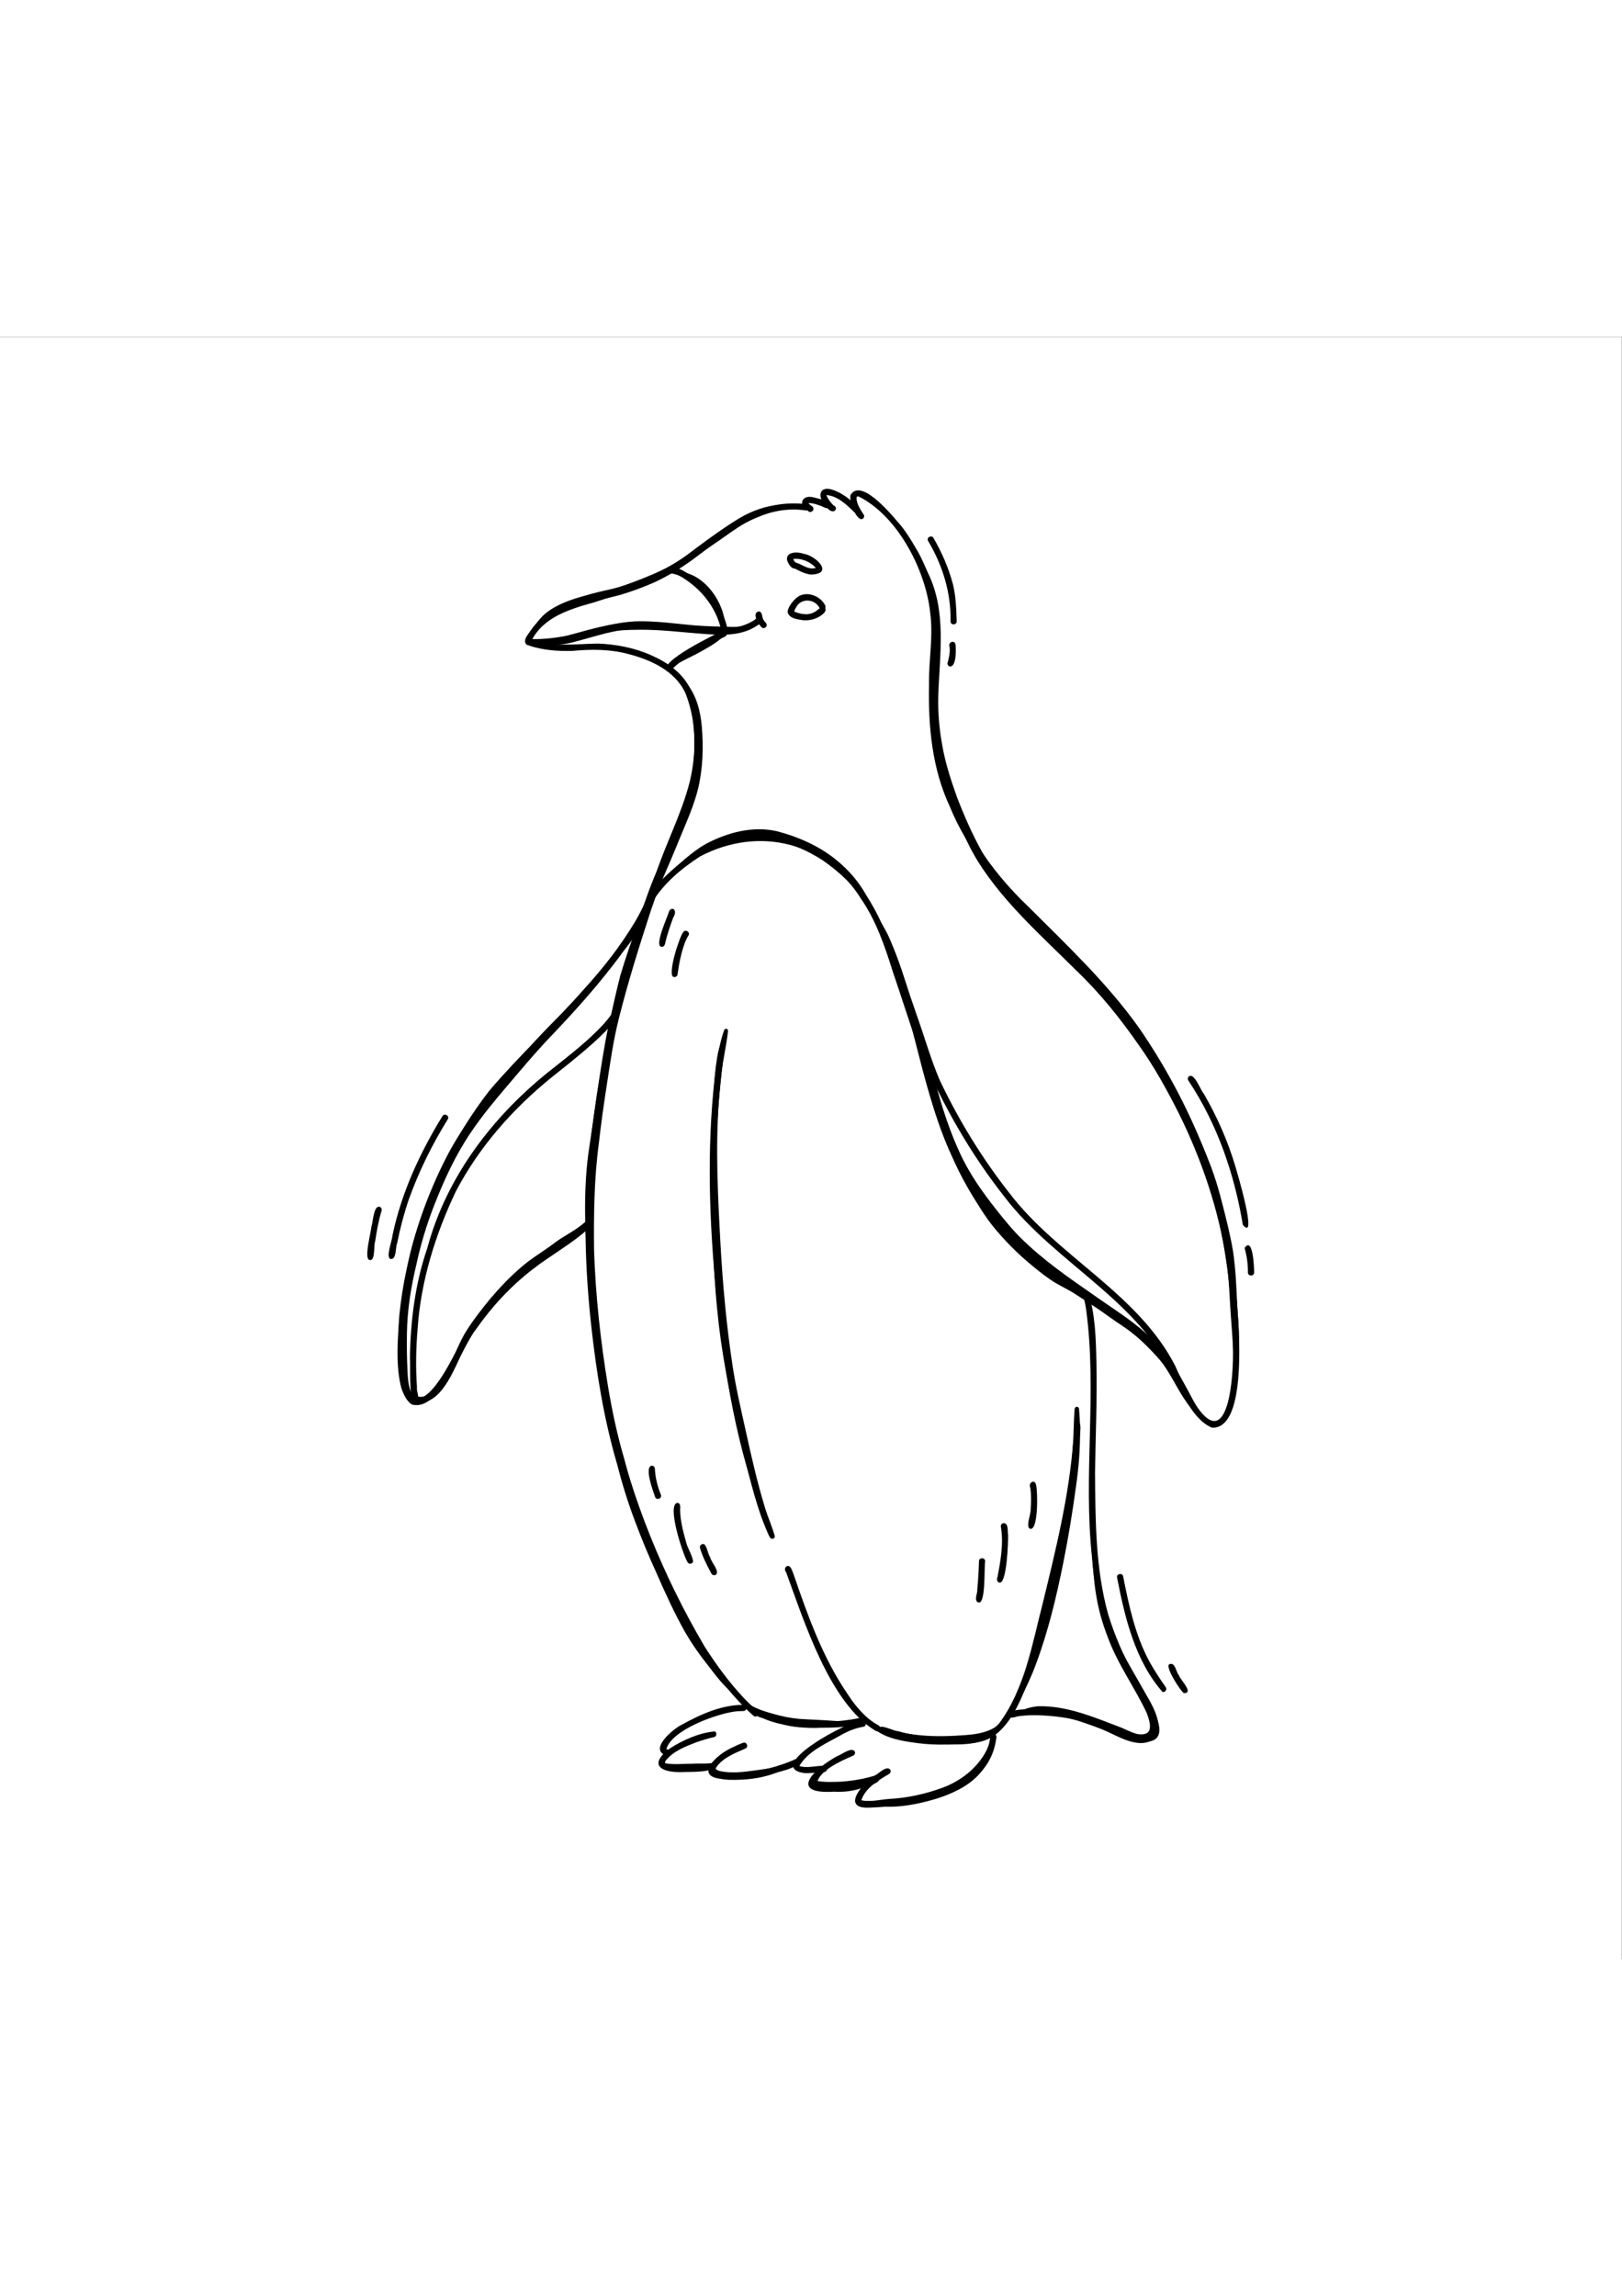 <?xml version="1.0" encoding="utf-8"?>
<!-- Generator: Adobe Illustrator 27.5.0, SVG Export Plug-In . SVG Version: 6.00 Build 0)  -->
<svg xmlns="http://www.w3.org/2000/svg" xmlns:xlink="http://www.w3.org/1999/xlink" viewBox="0 0 500 500" width="595" height="842" preserveAspectRatio="xMidYMid meet" data-scaled="true">
<rect x="0" y="0" width="500" height="500" fill="#808080" stroke="none"/>
<g id="BACKGROUND">
	<rect x="-0.092" y="0.092" style="fill-rule:evenodd;clip-rule:evenodd;fill:#FFFFFF;" width="500" height="500"/>
</g>
<g id="OBJECTS">
	<g>
		<path style="fill-rule:evenodd;clip-rule:evenodd;" d="M163.089,95.059c-1.324,0.222-1.632-1.886-0.226-1.912
			c3.895,0.176,7.821-0.225,11.645-0.97c5.69-1.387,11.26-3.445,17.18-3.613c5.831-0.385,11.669-0.084,17.48,0.453
			c7.774,0.308,16.6,2.83,23.539-1.822c0.931-1.19,2.93-0.153,1.706,1.13c-0.99,0.704-2.016,1.358-3.12,1.868
			c-4.717,2.137-10.036,1.709-15.064,1.333c-6.234-0.471-12.472-1.256-18.727-1.229c-4.142,0.018-8.305,0.183-12.371,1.031
			C177.911,93.256,170.664,95.532,163.089,95.059z"/>
		<path style="fill-rule:evenodd;clip-rule:evenodd;" d="M162.528,94.87c-1.769-1.121,0.432-3.267,1.137-4.45
			c5.004-7.325,14.258-8.759,22.066-11.402c8.081-2.885,16.447-5.595,23.793-10.014c10.333-7.457,20.728-17.271,34.206-17.622
			c1.605-0.047,3.214,0.002,4.801,0.258c1.195,0.168,0.988,2.058-0.252,1.888c-0.586-0.094-1.174-0.162-1.767-0.206
			c-10.211-0.779-19.485,4.919-27.377,10.77c-4.505,3.573-8.939,7.335-14.292,9.596c-7.106,3.094-14.359,5.871-21.759,8.185
			c-7.363,2.054-15.595,4.472-19.272,11.857C164.06,94.467,163.226,95.194,162.528,94.87z"/>
		<path style="fill-rule:evenodd;clip-rule:evenodd;" d="M249.06,53.663c-3.193-1.841-1.873-5.068,1.688-4.175
			c1.219,0.389,5.641,1.04,4.97,2.842c-0.57,1.072-1.681,0.194-2.457-0.113c-1.29-0.458-2.659-1.019-4.047-0.928
			c0.362,0.573,1.117,0.751,1.437,1.346C251.155,53.617,249.746,54.525,249.06,53.663z"/>
		<path style="fill-rule:evenodd;clip-rule:evenodd;" d="M263.294,54.031c-2.338-2.293-5.121-4.979-8.535-5.241
			c0.389,1.205,1.286,2.227,2.133,3.145c2.022,0.773-0.173,4.009-2.802-0.406c-2.08-2.349-1.443-5.466,2.152-4.49
			c3.34,0.966,6.097,3.261,8.472,5.722C265.542,53.667,264.118,54.955,263.294,54.031z"/>
		<path style="fill-rule:evenodd;clip-rule:evenodd;" d="M373.627,336.22c-8.29-3.318-11.93-19.351-19.771-25.956
			c-9.382-8.487-20.635-14.586-30.488-22.493c-16.684-12.623-29.145-30.487-35.461-50.416c-2.196-6.95-3.55-14.142-5.772-21.083
			c-0.157-0.495,0.101-1.038,0.599-1.206c1.779-0.785,2.704,6.655,3.28,7.984c4.022,17.983,11.17,35.445,23.649,49.222
			c12.396,15.049,30.348,23.556,44.927,36.06c5.508,5.061,8.891,11.825,12.444,18.287c10.815,19.134,13.062-3.033,13.055-13.094
			c0.004-15.398-1.799-30.878-5.457-45.829c-3.909-15.458-10.835-29.894-18.612-43.743c-8.757-14.986-20.787-27.578-33.055-39.7
			c-11.981-11.456-23.726-23.687-30.093-39.274c-5.569-11.826-6.767-24.921-6.494-37.834c-0.12-7.442,1.378-14.882,0.346-22.265
			c-1.426-13.111-10.097-29.77-22.097-35.675c-0.238-0.015-0.36,0.041-0.547,0.13c-0.254,1.972,1.197,3.932,2.202,5.559
			c0.259,0.45,0.013,1.057-0.43,1.277c-1.966,0.749-4.576-6.552-3.486-7.682c3.575-4.912,13.342,7.39,15.718,10.16
			c3.026,4.015,5.475,8.487,7.353,13.148c3.417,8.734,4.164,18.256,3.118,27.522c-0.483,11.314-0.732,22.947,2.161,33.977
			c4.534,16.351,14.164,30.876,26.419,42.478c11.934,11.945,24.348,23.588,34.13,37.437c15.013,21.881,25.797,47.157,28.887,73.634
			C381.269,295.761,386.137,336.719,373.627,336.22z"/>
		<path style="fill-rule:evenodd;clip-rule:evenodd;" d="M232.285,425.011c-22.965-20.296-40.934-68.103-46.413-98.142
			c-2.575-12.339-3.563-24.914-4.569-37.456c-0.929-12.375-1.556-24.869-0.001-37.219c2.73-18.522,5.237-37.196,9.922-55.343
			c3.115-10.551,7.28-20.738,10.881-31.124c3.16-9.602,7.985-18.678,10.487-28.459c2.161-8.96,2.135-18.722-1.261-27.339
			c-3.108-6.911-10.716-10.381-17.687-12.158c-5.573-1.508-11.368-1.489-17.076-0.959c-4.49,0.157-9.241-0.205-13.48-1.632
			c-0.669-0.604-0.02-1.867,0.871-1.678c6.596,2.145,13.552,1.175,20.353,1.059c5.605,0.209,11.249,1.294,16.387,3.583
			c5.043,2.215,9.938,5.559,12.245,10.741c3.317,7.938,3.672,17.04,2.215,25.449c-2.054,11.239-7.809,21.445-11.335,32.225
			c-4.079,11.914-9.116,23.642-12.109,35.888c-3.683,17.384-6.562,34.975-8.82,52.597c-1.342,13.307-0.307,26.711,0.783,39.999
			c0.947,12.938,2.643,25.8,5.47,38.468c5.576,24.639,15.274,48.421,28.07,70.184c3.591,5.597,7.532,11.004,12.093,15.854
			c1.331,1.39,2.717,2.724,4.174,3.979C234.437,424.208,233.229,425.857,232.285,425.011z"/>
		<path style="fill-rule:evenodd;clip-rule:evenodd;" d="M222.394,90.743c-1.612-7.993-7.391-14.453-14.603-17.962
			c-1.02-0.249-1.472-1.744-0.253-2.066c5.53,2.078,10.371,6.329,13.429,11.437c0.887,1.278,4.76,8.74,2.557,9.323
			C223.028,91.584,222.496,91.254,222.394,90.743z"/>
		<path style="fill-rule:evenodd;clip-rule:evenodd;" d="M205.704,102.866c-2.823-2.641,14.679-11.171,16.967-12.172
			c1.09-0.561,1.972,1.15,0.862,1.698c-2.219,1.046-4.407,2.153-6.598,3.255c-3.424,1.804-6.763,3.928-9.576,6.602
			C206.955,102.75,206.366,103.319,205.704,102.866z"/>
		<path style="fill-rule:evenodd;clip-rule:evenodd;" d="M234.774,89.557c-0.975-0.931-3.183-4.528-0.832-4.91
			c1.296,0.199,0.782,1.971,1.544,2.794c0.235,0.482,0.818,0.758,0.864,1.325C236.446,89.576,235.367,90.133,234.774,89.557z"/>
		<path style="fill-rule:evenodd;clip-rule:evenodd;" d="M243.58,85.926c-2.276-1.006,1.126-5.029,2.413-5.82
			c2.854-1.834,6.921-0.211,8.382,2.686c0.59,1.182-1.286,1.97-1.765,0.747c-1.571-2.93-5.907-3.061-7.323,0.08
			C244.654,84.373,244.929,86.106,243.58,85.926z"/>
		<path style="fill-rule:evenodd;clip-rule:evenodd;" d="M246.56,87.199c-5.665-0.75-3.113-4.334-1.672-2.465
			c6.672,2.651,7.449-2.286,9.209-1.416c1.306,1.16-0.866,2.583-1.838,3.108C250.512,87.339,248.488,87.628,246.56,87.199z"/>
		<path style="fill-rule:evenodd;clip-rule:evenodd;" d="M249.947,73.293c-1.756-0.204-3.363-1.023-4.907-1.836
			c-1.168,0-1.942-1.404-2.345-2.365c-0.79-2.839,3.097-2.933,4.91-2.236C251.52,67.408,257.299,73.145,249.947,73.293
			L249.947,73.293z M250.443,71.405c0.354-0.015,0.713-0.044,1.047-0.168c-1.629-1.856-4.518-3.117-6.976-2.718
			c0.144,0.409,0.422,0.768,0.734,1.064C246.998,70.029,248.537,71.426,250.443,71.405z"/>
		<path style="fill-rule:evenodd;clip-rule:evenodd;" d="M126.945,329.062c-8.712-5.841-2.275-40.577,0.418-49.968
			c4.777-16.785,12.736-32.812,23.394-46.639c9.303-10.973,19.945-20.693,29.401-31.533c5.887-6.364,11.17-13.294,15.651-20.709
			c1.445-2.51,2.758-5.095,3.823-7.655c0.953-1.452,1.458-6.332,3.381-5.661c0.524,0.257,0.699,0.967,0.34,1.436
			c-1.161,2.695-2.048,5.51-3.391,8.13c-5.727,11.61-14.325,21.459-23.074,30.878c-8.465,9.5-18.019,17.956-25.935,27.928
			c-10.029,13.73-17.723,29.312-22.139,45.731c-2.479,9.545-7.811,39.19-1.139,46.308c5.104,1.012,10.81-10.702,12.904-14.607
			c2.025-4.349,4.73-8.329,7.683-12.097c5.103-6.417,11.008-12.191,17.728-16.905c4.788-3.462,10.037-6.394,14.328-10.457
			c0.893-0.808,2.208,0.596,1.266,1.424c-5.263,4.927-11.822,8.323-17.434,12.777c-6.748,5.199-12.603,11.54-17.468,18.522
			C142.267,311.448,135.644,331.493,126.945,329.062z"/>
		<path style="fill-rule:evenodd;clip-rule:evenodd;" d="M352.665,433.043c-3.142-0.367-5.938-1.988-8.86-3.086
			c-6.042-2.264-12.301-4.11-18.737-4.785c-3.571-0.338-7.196-0.536-10.763-0.072c-1.106,0.024-2.921,1.195-3.458-0.252
			c-0.26-2.251,7.476-1.816,9.134-1.905c8.915,0.143,17.663,2.488,25.897,5.799c12.125,5.803,10.948,0.485,5.94-8.617
			c-2.871-4.723-5.613-9.523-7.786-14.614c-4.316-9.111-6.603-19.018-7.381-29.044c-2.812-25.463,1.601-51.214-1.83-76.6
			c-0.24-1.582-0.534-3.172-1.051-4.656c-0.113-0.876,1.047-1.525,1.678-0.796c2.21,6.892,2.379,14.472,2.538,21.693
			c0.242,11.333-0.264,22.655-0.433,33.983c0.131,14.588,0.113,29.456,4.038,43.603c2.007,6.57,4.792,12.892,8.041,18.94
			C351.822,417.178,363.926,433.175,352.665,433.043z"/>
		<path style="fill-rule:evenodd;clip-rule:evenodd;" d="M303.247,431.442c-0.386-1.1,0.841-1.322,1.579-1.666
			c1.166-0.549,2.188-1.355,3.068-2.292c8.023-10.696,10.256-24.492,13.547-37.163c4.007-16.469,8.152-33.137,9.399-50.074
			c0.461-1.409-0.508-5.886,1.24-5.935c1.883,0.019,0.452,5.354,0.604,6.687c-1.354,17.65-5.781,34.904-9.961,52.057
			c-2.83,10.967-6.627,30.793-15.855,37.763C305.852,431.321,304.067,432.827,303.247,431.442z"/>
		<path style="fill-rule:evenodd;clip-rule:evenodd;" d="M269.822,429.585c-14.151-8.598-21.977-33.865-27.508-48.865
			c-0.959-1.033,0.284-2.658,1.359-1.474c0.468,0.705,0.702,1.54,1.014,2.321c4.37,12.72,8.937,25.55,16.584,36.73
			c1.553,2.435,3.363,4.706,5.454,6.701c1.239,1.157,2.606,2.171,4.103,2.969C271.877,428.583,270.87,430.262,269.822,429.585z"/>
		<path style="fill-rule:evenodd;clip-rule:evenodd;" d="M292.156,433.848c-5.596-0.228-11.196-0.894-16.587-2.456
			c-1.247-0.632-5.074-0.619-4.858-2.398c0.356-1.731,4.66,0.698,5.988,0.731c4.701,1.332,9.692,1.92,14.507,2.175
			c4.016,0.197,8.14,0.064,11.948-1.348c0.779-0.27,1.523,0.704,1.083,1.394C300.743,434.003,296.143,433.83,292.156,433.848z"/>
		<path style="fill-rule:evenodd;clip-rule:evenodd;" d="M267.843,453.32c-8.716,0.317-1.885-7.538,1.683-9.799
			c1.229-0.567,3.741-3.336,4.901-1.909c0.255,0.433,0.119,1.059-0.34,1.303c-3.308,1.982-7.442,4.369-8.604,8.249
			c13.035,0.948,38.384-3.189,39.728-19.459c-0.183-2.105,2.434-1.507,1.875,0.425C304.617,449.767,282.392,452.758,267.843,453.32z
			"/>
		<path style="fill-rule:evenodd;clip-rule:evenodd;" d="M257.119,448.393c-14.441,0.874-6.111-7.146,0.979-10.959
			c1.299-0.429,4.463-2.988,5.403-1.405c0.197,0.462-0.018,1.067-0.503,1.25c-4.417,1.945-9.719,4.283-11.923,8.817
			c3.745,0.45,7.675,0.677,11.423,0.085c2.326-0.564,4.631-1.303,6.803-2.314c0.525-0.365,1.301-0.504,1.674,0.144
			c0.804,1.897-3.812,2.527-5.033,3.178C263.112,448.215,260.117,448.566,257.119,448.393z"/>
		<path style="fill-rule:evenodd;clip-rule:evenodd;" d="M247.874,442.66c-12.687-1.923,14.047-16.449,17.983-16.156
			c1.21-0.189,1.502,1.709,0.275,1.885c-2.132,0.352-4.165,1.12-6.083,2.101c-4.723,2.799-10.794,5.094-13.643,9.984
			c0,0,0,0,0,0.001c2.481,0.815,5.173-0.147,7.714-0.049c1.223,0.133,0.999,2.045-0.226,1.892
			C251.887,442.363,249.892,442.822,247.874,442.66z"/>
		<path style="fill-rule:evenodd;clip-rule:evenodd;" d="M251.199,428.681c-4.647-0.033-9.219-1.025-13.667-2.306
			c-1.2-0.625-4.887-0.653-4.656-2.373c0.581-1.505,2.363-0.105,3.428,0.031c2.596,0.781,5.217,1.483,7.877,2.01
			c6.685,1.151,13.837,1.039,20.461-0.277c1.333-0.72,2.662,1.024,1.099,1.707C260.981,428.642,256.074,428.733,251.199,428.681z"/>
		<path style="fill-rule:evenodd;clip-rule:evenodd;" d="M224.254,444.528c-11.254,0.03-3.884-7.474,1.78-9.886
			c1.005-0.512,2.033-0.96,3.099-1.331c1.177-0.357,1.711,1.512,0.516,1.834c-3.409,1.5-7.766,3.185-9.405,6.736
			c2.631,1.252,6.215,0.68,9.161,0.695c5.23-0.551,10.424-1.887,15.263-3.947c0.378-0.374,1.109-0.343,1.427,0.114
			c1.598,2.231-8.205,4.003-9.723,4.563C232.41,444.288,228.336,444.785,224.254,444.528z"/>
		<path style="fill-rule:evenodd;clip-rule:evenodd;" d="M210.642,442.343c-6.407,0.292-11.177-1.935-4.26-7.211
			c4.076-2.623,9.184-4.926,13.976-5.308c0.712,0.377,0.58,1.561-0.218,1.742c-1.915,0.426-3.786,1.006-5.522,1.614
			c-3.375,1.294-7.042,2.698-9.36,5.603c-1.948,2.373,8.056,1.501,9.283,1.56c1.658,0.087,3.451-0.877,5.009-0.414
			C221.934,442.671,212.001,442.232,210.642,442.343z"/>
		<path style="fill-rule:evenodd;clip-rule:evenodd;" d="M205.709,437.342c-6.121-1.668,1.674-8.229,4.442-9.587
			c5.825-3.211,12.226-6.117,18.995-6.124c1.222-0.022,1.267,1.895,0.026,1.906c-0.737,0.009-1.473,0.037-2.208,0.091
			c-5.757,0.629-20.021,5.69-21.554,11.709C207.088,435.248,207.546,437.443,205.709,437.342z"/>
		<path style="fill-rule:evenodd;clip-rule:evenodd;" d="M282.962,218.801c-2.66-7.599-5.137-15.512-7.772-23.209
			c-2.435-7.741-5.09-15.58-9.732-22.314c-10.865-17.565-31.484-22.628-49.609-13.143c-5.785,3.738-11.307,8.348-14.87,14.276
			c0.032,0.518-0.378,0.976-0.895,1.007c-4.977-1.386,11.443-15.184,13.599-16.188c12.192-7.185,28.71-8.036,40.681,0.045
			c12.087,7.738,18.346,21.563,22.357,34.854c1.212,3.731,2.451,7.455,3.72,11.168C280.681,207.05,286.934,220.713,282.962,218.801z
			"/>
		<path style="fill-rule:evenodd;clip-rule:evenodd;" d="M234.199,360.769c-8.068-22.284-11.595-46.111-13.768-69.636
			c-1.997-22.37-2.54-44.996,0.447-67.302c0.126-0.362,0.169-0.896,0.2-1.482c0.072-0.462,0.143-0.924,0.213-1.386
			c0.134-0.571,0.275-1.14,0.423-1.709c0.014-0.054,0.028-0.108,0.042-0.162c0.161-0.149,0.365-0.234,0.623-0.233
			c1.818,0.375,0.284,3.755,0.406,5.068c-4.128,32.656-1.793,65.918,3.597,98.292c1.516,9.224,3.645,18.374,6.087,27.397
			c-0.017,0.218,0.002,0.442,0.061,0.663c0.082,0.302,0.175,0.602,0.272,0.901c0.05,0.189,0.1,0.377,0.152,0.564
			c0.048,0.172,0.097,0.345,0.144,0.517c0.187,0.875,0.444,1.739,0.702,2.594c0.031,0.102,0.062,0.205,0.093,0.307
			c0.133,0.486,0.265,0.973,0.399,1.46c0.3,1.094,0.606,2.187,0.959,3.264c0.141,0.432,0.29,0.861,0.446,1.287
			c-0.187,0.142-0.424,0.225-0.657,0.225C234.692,361.398,234.351,361.213,234.199,360.769z"/>
		<path style="fill-rule:evenodd;clip-rule:evenodd;" d="M383.116,273.709c-2.586-15.659-7.849-31.002-16.654-44.271
			c-0.388-0.427-0.446-1.138,0.056-1.506c1.66-1.154,3.54,4.217,4.509,5.282c4.141,7.078,7.447,14.64,9.8,22.496
			C381.162,256.865,387.892,279.3,383.116,273.709z"/>
		<path style="fill-rule:evenodd;clip-rule:evenodd;" d="M384.689,288.399c0.023-2.563-0.343-5.151-1.03-7.581
			c2.594-3.736,2.968,6.203,2.934,7.581C386.602,289.629,384.677,289.634,384.689,288.399z"/>
		<path style="fill-rule:evenodd;clip-rule:evenodd;" d="M120.552,284.221c-1.893-0.102,0.417-5.836,0.418-7.194
			c2.739-13.116,8.424-25.474,15.425-36.837c0.614-1.053,2.285-0.104,1.645,0.962c-4.833,7.788-8.928,16.083-12.018,24.711
			c-1.503,4.415-2.689,8.934-3.6,13.507C121.858,280.631,122.281,284.25,120.552,284.221z"/>
		<path style="fill-rule:evenodd;clip-rule:evenodd;" d="M114.003,284.553c-1.981-0.154,0.411-8.56,0.461-10.222
			c0.534-1.344,0.651-6.565,2.511-6.201c0.495,0.136,0.811,0.673,0.665,1.172c-0.933,3.087-1.513,6.263-1.985,9.449
			C115.132,280.04,115.753,284.85,114.003,284.553z"/>
		<path style="fill-rule:evenodd;clip-rule:evenodd;" d="M358.358,417.658c-8.479-9.675-11.607-22.88-14.009-35.274
			c-0.221-1.2,1.694-1.539,1.881-0.31c1.764,8.965,3.694,18.024,8.038,26.131c1.54,2.769,3.278,5.425,5.107,8.012
			C359.85,416.886,359.146,417.876,358.358,417.658z"/>
		<path style="fill-rule:evenodd;clip-rule:evenodd;" d="M365.009,418.037c-0.903-0.275-6.395-8.759-4.363-8.981
			c1.682-0.471,1.86,2.444,2.74,3.411C363.705,413.804,368.148,417.965,365.009,418.037z"/>
		<path style="fill-rule:evenodd;clip-rule:evenodd;" d="M293.015,87.746c0.196-8.794-2.466-17.385-6.947-24.862
			c-0.534-1.103,1.207-1.928,1.727-0.804c2.542,4.41,4.584,9.091,5.912,14.011c0.968,3.775,1.065,7.71,1.212,11.586
			C294.971,88.899,293.049,88.984,293.015,87.746z"/>
		<path style="fill-rule:evenodd;clip-rule:evenodd;" d="M292.807,101.617c-0.486-0.115-0.852-0.648-0.707-1.147
			c0.476-1.602,0.815-3.272,0.616-4.948c-0.552-1.342,1.453-2.231,1.825-0.742C294.754,96.179,294.846,101.834,292.807,101.617z"/>
		<path style="fill-rule:evenodd;clip-rule:evenodd;" d="M203.88,187.995c-2.278-0.247,1.937-9.31,2.37-10.888
			c0.653-1.601,2.869-0.704,1.256,1.961c-0.877,2.362-1.694,4.749-2.306,7.194C205.045,187.003,204.902,188.166,203.88,187.995z"/>
		<path style="fill-rule:evenodd;clip-rule:evenodd;" d="M207.76,197.326c-2.299-0.161,1.718-12.567,2.855-13.82
			c0.65-1.043,2.278-0.019,1.609,1.021c-0.454,0.696-0.789,1.455-1.102,2.223c-1.164,3.153-1.816,6.478-2.259,9.801
			C208.802,197.067,208.252,197.411,207.76,197.326z"/>
		<path style="fill-rule:evenodd;clip-rule:evenodd;" d="M211.928,377.641c-1.352-2.181-6.473-17.6-3.152-18.259
			c1.19,0.047,0.879,1.551,0.88,2.278c0.064,3.256,0.895,6.43,1.769,9.549c0.479,2.164,1.934,4.143,2.251,6.269
			C213.463,378.254,212.277,378.381,211.928,377.641z"/>
		<path style="fill-rule:evenodd;clip-rule:evenodd;" d="M219.299,381.184c-1.362-2.555-2.735-5.147-3.525-7.944
			c-0.231-0.794,0.765-1.491,1.438-1.024c0.871,1.108,0.959,2.759,1.713,3.998c0.276,1.376,3.153,4.429,1.664,5.359
			C220.136,381.819,219.551,381.641,219.299,381.184z"/>
		<path style="fill-rule:evenodd;clip-rule:evenodd;" d="M201.945,357.572c-0.556-1.648-3.379-9.031-1.121-9.636
			c0.492-0.048,1.024,0.334,1.043,0.854c0.122,2.793,0.82,5.529,1.86,8.106C204.173,358.038,202.384,358.734,201.945,357.572z"/>
		<path style="fill-rule:evenodd;clip-rule:evenodd;" d="M307.976,383.924c-0.819-0.26-0.696-1.144-0.47-1.791
			c0.97-5.066,1.886-10.228,1.036-15.338c-0.12-0.505,0.204-1.027,0.708-1.147c1.763-0.125,1.275,2.505,1.504,3.657
			C310.824,371.071,310.378,384.911,307.976,383.924z"/>
		<path style="fill-rule:evenodd;clip-rule:evenodd;" d="M301.652,390.113c-1.597-0.571-0.254-2.816-0.397-4.065
			c0.283-2.893,0.446-5.794,0.527-8.699c0.035-1.228,1.96-1.165,1.904,0.07C303.318,379.365,303.934,390.472,301.652,390.113z"/>
		<path style="fill-rule:evenodd;clip-rule:evenodd;" d="M317.676,367.393c-1.74-0.307,0.212-4.633,0.03-6.04
			c0.188-2.184,0.212-4.405-0.088-6.579c-0.785-1.623,1.389-2.856,1.763-0.92C319.901,355.664,320.101,367.64,317.676,367.393z"/>
		<path style="fill-rule:evenodd;clip-rule:evenodd;" d="M363.079,323.654c-9.771-25.84-37.526-37.539-53.556-58.746
			c-8.35-10.614-15.468-22.288-21.325-34.451c-3.283-7.479-5.376-15.407-8.217-23.055c-1.621-5.065-4.326-9.782-5.564-14.957
			c-0.362-1.704,2.401-2.112,1.901-0.15c1.502,5.398,4.227,10.399,5.911,15.751c2.571,7.008,4.526,14.245,7.472,21.112
			c5.836,12.286,13.036,24.047,21.448,34.737c14.94,19.627,39.598,30.847,51.09,53.197c0.891,1.874,1.551,3.853,2.532,5.684
			C365.321,323.826,363.668,324.78,363.079,323.654z"/>
		<path style="fill-rule:evenodd;clip-rule:evenodd;" d="M127.766,328.167c-1.872-0.931-1.161-10.996-1.402-13.409
			c0.172-11.517,1.616-22.994,5.366-33.922c5.993-22.323,20.671-41.258,38.699-55.342c5.426-4.298,10.942-8.556,15.646-13.659
			c0.874-0.978,1.696-1.999,2.465-3.062c0.818-0.814,0.968-2.915,2.434-2.476c3.148,3.593-17.544,19.159-20.783,21.827
			c-12.07,9.749-22.473,21.529-29.689,35.299c-6.277,13.217-10.784,27.627-11.764,42.276c-0.502,5.996-0.63,12.024-0.204,18.03
			C128.254,325.111,130.098,328.457,127.766,328.167z"/>
		<path style="fill-rule:evenodd;clip-rule:evenodd;" d="M372.322,334.096c-1.327-0.495-2.459-1.388-3.496-2.335
			c-3.206-2.807-5.109-6.584-7.201-10.213c-0.996-1.704-1.988-3.417-3.152-5.014c-1.232-1.638-2.655-3.118-4.085-4.582
			c-5.148-5.414-11.433-9.562-17.722-13.522c-3.931-2.602-7.941-5.094-11.751-7.873c-7.753-5.591-14.215-12.695-20.056-20.214
			c-2.866-3.706-5.699-7.464-8.086-11.502c-1.638-2.767-3.047-5.664-4.365-8.595c-3.069-7.075-5.307-14.484-7.122-21.972
			c-0.751-3.147-1.763-6.219-2.664-9.324c-1.601-5.924-3.085-11.88-4.741-17.788c-1.491-5.528-3.253-10.982-5.324-16.322
			c-1.219-2.928-2.384-5.932-4.129-8.591c0.687,0.677,1.272,1.5,1.828,2.304c1.779,2.608,3.417,5.334,4.538,8.296
			c2.903,7.082,5.08,14.421,7.301,21.735c1.635,5.185,3.083,10.424,4.757,15.597c2.401,9.165,4.771,18.411,8.854,27.004
			c2.922,6.537,7.109,12.38,11.524,17.978c4.61,5.835,9.385,11.409,15.099,16.094c5.594,4.677,11.869,8.433,17.98,12.38
			c4.98,3.289,10.041,6.585,14.285,10.814c2.109,2.104,4.294,4.166,6.024,6.604c1.747,2.593,3.194,5.378,4.714,8.106
			c1.717,3.036,3.168,6.286,5.234,9.096C371.07,332.952,371.636,333.608,372.322,334.096z"/>
		<path style="fill-rule:evenodd;clip-rule:evenodd;" d="M229.015,420.904c-2.001-1.642-3.932-3.372-5.712-5.253
			c-1.865-1.924-3.444-4.089-5.08-6.204c-2.531-3.182-4.877-6.51-6.92-10.028c-3.336-5.869-6.137-12.021-8.841-18.199
			c-2.457-5.345-4.7-10.788-6.761-16.298c-2.176-5.724-3.966-11.581-5.489-17.51c-4.131-14.092-6.435-28.645-8.025-43.225
			c-1.826-16.984-2.369-34.151-0.67-51.17c0.857-8.49,2.046-16.943,3.373-25.371c1.076-6.834,2.112-13.693,3.936-20.377
			c2.09-8.091,4.513-16.093,7.04-24.058c1.745-5.618,3.557-11.219,5.802-16.661c1.87-4.398,3.805-8.768,5.561-13.214
			c1.297-3.205,2.727-6.358,3.886-9.616c1.564-4.368,2.494-8.939,2.804-13.568c0.213-3.423,0.158-6.853-0.061-10.275
			c-0.235-4.297-1.225-8.638-3.643-12.255c-1.252-1.763-2.701-3.34-4.135-4.943c-0.47-0.555-1.043-1.039-1.408-1.672
			c-0.036-0.096,0.034-0.2,0.12-0.24c0.003-0.002,0.005,0.002,0.004,0.005c-0.034,0.032-0.071,0.065-0.087,0.108
			c-0.023,0.169,0.17,0.274,0.268,0.384c2.193,1.782,4.651,3.285,6.566,5.386c3.073,3.713,4.348,8.548,4.781,13.266
			c0.554,6.45,0.381,13.006-1.118,19.326c-1.284,5.168-3.445,10.046-5.497,14.941c-1.859,4.639-3.851,9.22-5.832,13.807
			c-1.2,2.918-2.224,5.906-3.257,8.886c-3.528,10.862-6.967,21.772-9.755,32.85c-1.826,7.092-2.804,14.363-3.924,21.59
			c-0.899,5.781-1.696,11.578-2.356,17.391c-1.441,10.822-1.569,21.747-1.46,32.648c0.452,14.227,2.015,28.31,4.332,42.334
			c1.285,7.543,2.783,14.717,4.935,21.997c2.967,11.662,7.126,22.984,12.174,33.903c2.965,6.752,6.056,13.467,9.682,19.882
			c2.821,5.077,6.215,9.72,9.513,14.474C225.417,416.332,227.187,418.666,229.015,420.904z"/>
		<path style="fill-rule:evenodd;clip-rule:evenodd;" d="M380.825,318.489c-0.712-5.005-0.87-10.057-1.282-15.089
			c-0.5-6.133-0.603-12.53-1.426-18.6c-2.532-15.912-7.628-31.132-14.752-45.488c-3.691-7.281-7.456-14.166-12.141-20.745
			c-5.818-8.41-12.237-16.409-19.665-23.459c-10.478-10.458-21.759-20.343-29.793-32.918c-1.406-2.225-2.664-4.541-3.785-6.923
			c-3.299-6.839-6.209-13.873-8.268-21.19c-1.931-6.635-2.991-13.545-3.112-20.454c-0.111-8.415,1.197-16.862,0.712-25.232
			c-0.177-6.79-2.169-13.37-4.784-19.585c-0.849-2.218-1.904-4.347-3.029-6.436c-0.616-1.198-1.317-2.37-1.894-3.566
			c1.815,2.488,3.81,4.86,5.386,7.513c1.161,2.041,2.069,4.215,3.018,6.36c5.912,12.024,3.612,25.219,3.224,38.061
			c-0.137,5.298,0.343,10.589,1.337,15.784c0.928,5.172,2.598,10.173,4.338,15.12c2.258,5.882,4.785,11.695,7.863,17.198
			c4.93,8.359,11.564,15.679,18.38,22.508c7.18,7.027,14.541,13.867,21.195,21.394c6.484,7.708,12.443,15.902,17.522,24.607
			c5.347,9.076,9.717,18.694,13.475,28.526c2.224,5.961,3.695,12.157,5.193,18.33c0.543,2.395,1.083,4.794,1.49,7.217
			c0.859,5.467,1.087,11.011,1.334,16.533c0.136,3.453,0.579,6.894,0.531,10.352C381.749,311.714,381.177,315.114,380.825,318.489z"
			/>
		<path style="fill-rule:evenodd;clip-rule:evenodd;" d="M237.683,370.361c-0.432-0.314-0.629-0.864-0.863-1.326
			c-0.29-0.643-0.558-1.297-0.825-1.95c-0.501-1.227-0.987-2.464-1.431-3.713c-2.94-8.486-4.849-17.275-6.874-26.012
			c-2.914-12.26-5.379-24.656-6.574-37.213c-1.569-15.327-1.636-30.748-1.718-46.139c-0.133-7.746,0.051-15.498,0.741-23.217
			c0.232-3.517,0.531-7.031,1.333-10.472c0.495-2.277,0.98-4.59,1.829-6.76c0.16-0.225,0.423-0.347,0.698-0.262
			c0.28,0.084,0.49,0.393,0.42,0.687c0.001,0,0.002-0.001,0.002-0.001c-0.468,4.412-1.589,8.885-2.051,13.258
			c-0.271,2.833-0.571,5.667-0.79,8.506c-1.035,14.627-0.278,29.298,0.522,43.912c0.691,12.46,1.823,24.903,3.69,37.244
			c1.01,6.858,2.616,13.607,4.109,20.371c1.69,7.739,3.487,15.542,5.767,23.117c0.912,3.13,2.307,6.116,3.171,9.253
			c0,0-0.001,0-0.002,0C238.917,370.252,238.193,370.691,237.683,370.361z"/>
		<path style="fill-rule:evenodd;clip-rule:evenodd;" d="M289.569,433.881c-2.945-0.019-5.884-0.278-8.792-0.745
			c-4.519-0.667-9.401-1.799-12.596-5.308c-0.379-0.388-0.617-0.902-0.974-1.296c-0.027-0.011-0.05,0.008-0.071,0.025
			c0.072-0.198,0.492,0.346,0.604,0.413c2.364,1.995,5.586,2.444,8.534,2.983c2.567,0.477,5.155,0.854,7.757,1.08
			c4.545,0.425,9.119,0.25,13.663-0.083c5.601-0.427,9.146-1.545,13.053-5.714c-1.278,2.582-2.802,5.27-5.485,6.594
			c-1.962,1.086-4.202,1.502-6.415,1.683C295.636,433.783,292.732,433.875,289.569,433.881z"/>
		<path style="fill-rule:evenodd;clip-rule:evenodd;" d="M247.845,428.649c-1.948-0.102-3.885-0.351-5.787-0.788
			c-2.816-0.617-5.679-1.328-8.173-2.824c-2.173-1.381-4.023-3.271-5.305-5.496c-0.024,0.016-0.027,0.046-0.043,0.069
			c-0.002,0.003-0.007,0.001-0.006-0.002c0.03-0.256,0.293,0.148,0.367,0.206c2.445,2.484,5.887,3.591,9.165,4.51
			c2.734,0.807,5.535,1.385,8.377,1.644c3.602,0.237,7.215,0.335,10.816,0.611c1.414,0.097,2.855,0.199,4.251,0.115
			C257.192,428.371,252.454,428.972,247.845,428.649z"/>
		<path style="fill-rule:evenodd;clip-rule:evenodd;" d="M309.375,427.234c0.978-1.973,1.972-3.94,2.777-5.992
			c0.637-1.634,1.241-3.28,1.952-4.885c0.725-1.636,1.469-3.266,2.134-4.928c3.679-9.636,6.182-19.645,8.349-29.679
			c2.974-14.322,5.814-28.765,6.336-43.419c0.076-2.017,0.092-4.036,0.227-6.051c0.03-0.472,0.05-0.943,0.081-1.415
			c-0.005-0.454,0.104-1.043,0.656-1.089c0.515-0.043,0.818,0.461,0.75,0.933c0.026,0.372,0.063,0.743,0.09,1.113
			c0.117,1.484,0.177,2.971,0.188,4.46c0.118,5.917-0.35,11.836-1.18,17.693c-1.072,7.96-2.367,15.889-3.945,23.765
			c-2.157,10.71-4.691,21.366-8.552,31.604c-1.376,3.755-3.117,7.367-4.927,10.928C313.011,422.813,311.166,425.05,309.375,427.234z
			"/>
		<path style="fill-rule:evenodd;clip-rule:evenodd;" d="M351.433,433.414c-4.167-0.2-7.779-2.63-11.547-4.161
			c-1.637-0.677-3.311-1.258-4.984-1.841c-4.361-1.581-8.943-2.632-13.557-3.017c-2.102-0.204-4.326-0.235-6.405,0.039
			c-1.107,0.186-2.42,0.189-3.39,0.741c-0.002,0.004-0.003,0.008-0.005,0.013c0,0.001,0.001,0.003,0.001,0.004
			c0.011,0.011,0.026,0.009,0.04,0.007c0,0.004,0.032-0.018,0.026-0.003c-0.028,0.018-0.075,0.035-0.091-0.006
			c0.099-0.27,0.458-0.394,0.688-0.545c2.366-1.311,4.957-2.34,7.672-2.567c7.161-0.227,14.106,2.111,20.712,4.642
			c2.967,1.202,5.773,2.819,8.863,3.707c5.948,1.378,5.692-2.015,3.976-6.426c-3.739-7.891-8.99-15.047-11.98-23.301
			c-1.634-4.187-2.86-8.532-3.559-12.973c-0.738-4.274-0.962-8.604-1.304-12.921c-0.496-8.855-0.799-17.732-0.72-26.603
			c0.16-4.41,0.401-8.812,0.513-13.222c0.21-3.557,0.586-7.104,0.797-10.66c0-0.004,0.006-0.004,0.007,0
			c0.482,4.493,0.473,9.013,0.33,13.524c-0.014,3.885-0.373,7.755-0.406,11.64c-0.064,10.924,0.613,21.849,1.741,32.71
			c1.069,7.923,3.272,15.768,6.932,22.878c2.225,4.271,4.72,8.388,7.073,12.584c1.557,2.738,3.266,5.468,3.987,8.571
			C357.906,430.421,355.949,433.501,351.433,433.414z"/>
		<path style="fill-rule:evenodd;clip-rule:evenodd;" d="M162.973,93.08c0.95-2.951,2.745-5.697,5.088-7.736
			c3.561-2.915,8-4.374,12.372-5.584c2.861-0.854,5.776-1.497,8.686-2.155c3.139-0.819,6.304-1.837,9.305-3.017
			c4.776-1.861,9.312-4.447,13.477-7.404c2.844-2.173,5.726-4.292,8.687-6.302c2.891-2.004,5.718-4.132,8.826-5.795
			c3.854-2.013,8.159-3.373,12.539-3.304c0.822,0.011,1.676,0.056,2.457,0.259c-0.516,0.017-1.077,0.107-1.559,0.226
			c-3.305,0.802-6.213,2.111-9.305,3.346c-1.302,0.517-2.556,1.12-3.786,1.789c-3.009,1.711-5.781,3.797-8.622,5.769
			c-2.669,1.768-5.222,3.696-7.772,5.63c-3.594,2.589-7.408,4.897-11.417,6.787c-3.568,1.595-7.214,2.918-10.95,4.029
			c-3.603,0.946-7.156,1.678-10.697,2.682c-2.966,0.731-5.883,1.712-8.579,3.16c-2.097,1.136-4.211,2.49-5.89,4.16
			c-0.924,0.9-1.807,1.834-2.515,2.906c-0.111,0.222-0.33,0.439-0.303,0.685c0.008,0.014,0.027,0.021,0.036,0.024
			c0.004,0.004,0.034-0.003,0.022,0.008C162.99,93.256,162.957,93.153,162.973,93.08z"/>
		<path style="fill-rule:evenodd;clip-rule:evenodd;" d="M223.594,89.865c-3.376-6.805-9.41-16.331-17.634-17.07
			C215.233,70.231,223.615,81.059,223.594,89.865z"/>
		<path style="fill-rule:evenodd;clip-rule:evenodd;" d="M170.521,94.834c-1.852-0.149-3.697-0.414-5.502-0.857
			c-0.353-0.067-0.715-0.196-1.069-0.203c-0.015,0.009-0.026,0.037-0.021,0.054h-0.001c0.001,0,0.001,0.001,0.001,0.002
			c0-0.001,0-0.001,0-0.001c0.004,0.002-0.001,0.008-0.005,0.005c-0.009-0.011-0.005-0.039,0-0.054
			c0.068-0.085,0.231-0.04,0.327-0.047c2.203,0.061,4.355-0.042,6.526-0.368c1.741-0.212,3.405-0.771,5.088-1.238
			c2.453-0.717,4.895-1.474,7.361-2.14c4.142-1.196,8.389-2.025,12.697-2.288c6.02-0.166,12.01,0.692,17.992,1.244
			c3.989,0.324,7.997,0.382,11.997,0.481c2.483,0.005,4.823-0.443,7.116-1.307c-4.066,2.985-9.301,3.756-14.241,3.381
			c-7.239-0.184-14.401-1.614-21.652-1.59c-3.561,0.119-6.818,0.616-10.204,1.442c-3.173,0.79-6.022,1.671-9.119,2.495
			C175.445,94.502,172.991,95.007,170.521,94.834z"/>
		<path style="fill-rule:evenodd;clip-rule:evenodd;" d="M271.346,182.727c-3.223-5.261-5.946-10.965-10.397-15.338
			c-2.301-2.264-4.783-4.254-7.409-6.075c-4.364-2.814-9.142-4.907-14.14-6.278c-5.38-1.327-11.133-0.702-16.294,1.216
			c-2.973,0.944-5.759,2.373-8.324,4.142c-2.407,1.434-4.606,3.167-6.897,4.77c-0.682,0.476-1.376,0.934-2.068,1.396
			c-0.493,0.306-0.993,0.718-1.539,0.865c1.443-0.956,2.67-2.419,3.934-3.569c1.002-0.982,1.902-1.923,2.905-2.875
			c2.004-1.695,4.093-3.335,6.387-4.623c6.661-3.568,14.557-5.701,22.067-3.947c6.421,1.674,12.706,4.427,17.915,8.585
			c4.402,3.482,8.112,7.912,10.485,13.009C269.198,176.862,270.297,179.814,271.346,182.727z"/>
		<path style="fill-rule:evenodd;clip-rule:evenodd;" d="M127.214,328.072c-2.702-1.075-3.56-3.684-3.934-6.342
			c-0.304-2.234-0.362-4.493-0.422-6.745c-0.077-4.534-0.128-9.085,0.26-13.606c0.479-4.6,1.17-9.184,2.167-13.701
			c2.488-12.046,6.66-23.719,12.25-34.672c4.141-8.131,9.707-15.416,15.601-22.346c3.957-4.672,7.934-9.328,12.047-13.865
			c4.134-4.518,8.607-8.709,12.712-13.255c3.929-4.283,7.707-8.706,11.277-13.293c3.075-3.723,6.182-7.444,8.821-11.497
			c0.725-1.232,1.35-2.508,1.885-3.82c0.061-0.155,0.111-0.326,0.197-0.471c0.011-0.02,0.041-0.074,0.074-0.065
			c0.004,0.001,0.003,0.007-0.001,0.007c-0.001-0.003-0.009,0-0.007,0c-0.006-0.001-0.012,0.009-0.016,0.01
			c-1.298,6.084-4.202,10.266-8.006,15.034c-7.173,9.928-15.428,18.991-23.897,27.819c-4.135,4.477-8.065,9.14-12.01,13.785
			c-3.832,4.507-7.613,9.073-10.931,13.978c-4.809,7.048-8.327,14.714-11.409,22.58c-2.323,5.934-4.167,12.034-5.509,18.26
			c-1.666,6.981-2.831,14.118-2.923,21.307c-0.049,3.643-0.026,7.289,0.147,10.928c0.085,1.929,0.168,3.873,0.646,5.753
			c0.143,0.537,0.291,1.085,0.628,1.537c1.046,1.496,3.12,1.581,4.697,0.963c1.344-0.532,2.336-1.628,3.249-2.71
			c4.211-5.278,5.58-12.134,9.263-17.734c2.084-3.26,4.5-6.306,6.941-9.304c2.969-3.468,6.088-6.829,9.578-9.781
			c3.057-2.745,6.728-4.817,9.981-7.264c3.206-2.56,7.134-4.141,10.083-7.03c0.294-0.27,0.582-0.576,0.837-0.861
			c-0.513,1.244-1.276,2.371-2.057,3.46c-2.581,3.518-6.393,5.845-9.876,8.37c-1.566,1.093-3.178,2.116-4.733,3.225
			c-2.265,1.717-4.461,3.532-6.527,5.486c-3.835,3.615-7.109,7.434-10.204,11.575c-2.011,2.581-3.767,5.343-5.16,8.306
			C140.036,317.934,135.662,330.828,127.214,328.072z"/>
		<path style="fill-rule:evenodd;clip-rule:evenodd;" d="M362.872,320.801c-3.631-4.352-7.492-8.554-11.796-12.251
			c-2.254-1.852-4.695-3.448-7.112-5.074c-3.714-2.542-7.285-5.294-11.09-7.703c-2.431-1.483-4.997-2.72-7.456-4.153
			c-2.484-1.472-4.741-3.294-6.971-5.121c-4.595-3.729-8.784-7.946-12.511-12.541c-1.807-2.271-3.357-4.729-4.9-7.183
			c-2.906-4.599-5.524-9.383-7.663-14.389c-5.232-11.635-8.47-24.019-11.478-36.378c-1.899-7.322-4.047-14.579-6.297-21.8
			c-1.355-4.32-3.091-8.391-4.941-12.498c-1.433-3.242-3.149-6.393-4.49-9.654c1.302,2.249,2.883,4.327,4.24,6.545
			c3.17,5.048,5.503,10.596,7.421,16.227c2.353,7.202,4.851,14.372,6.765,21.707c4.144,16.469,8.827,33.139,17.906,47.657
			c4.281,7.412,9.925,13.898,16.438,19.343c2.773,2.342,5.615,4.619,8.699,6.543c1.876,1.149,3.781,2.257,5.623,3.463
			c1.758,1.193,3.434,2.497,5.143,3.757c2.325,1.751,4.591,3.575,6.98,5.24c2.384,1.666,4.801,3.295,7.014,5.189
			c1.823,1.593,3.506,3.339,5.138,5.124C359.616,315.273,361.286,318.056,362.872,320.801z"/>
		<path style="fill-rule:evenodd;clip-rule:evenodd;" d="M271.483,452.944c-2.087-0.196-4.289-0.476-6.077-1.647
			c-0.202-0.123-0.827-0.608-0.204-0.553c-0.61,0.101,0.544,0.353,0.699,0.389c2.783,0.44,5.583-0.334,8.36-0.518
			c5.291-0.277,10.472-1.411,15.457-3.144c5.976-2.021,11.387-6.046,14.335-11.704c0.512-1.027,0.857-2.149,1.162-3.237
			c0.085,0.923,0.156,1.847,0.097,2.772c-0.65,6.066-5.194,10.196-10.401,12.759c-3.609,1.838-7.592,3.002-11.526,3.867
			C279.486,452.794,275.474,453.255,271.483,452.944z"/>
		<path style="fill-rule:evenodd;clip-rule:evenodd;" d="M256.613,447.944c-1.957-0.093-6.015,0.245-6.704-2.089
			c-0.648-2.484,3.72-4.332,5.527-5.193c0.299-0.127,0.641-0.237,0.911-0.388c-1.001,0.683-1.927,1.461-2.724,2.381
			c-0.624,0.745-1.306,1.511-1.596,2.455c0,0,0.001,0,0.001,0c2.451,0.42,5.17,0.28,7.501,0.184c3.593-0.289,7.26-0.89,10.669-2.033
			c0.64-0.223,1.288-0.496,1.906-0.736C267.478,446.796,262.825,448.163,256.613,447.944z"/>
		<path style="fill-rule:evenodd;clip-rule:evenodd;" d="M224.564,444.736c-1.455-0.097-2.979-0.326-4.248-1.083
			c-1.69-0.981-2.022-3.034-0.521-4.363c1.066-0.859,2.311-1.533,3.571-2.066c0.127-0.04,0.303-0.112,0.421-0.072
			c-1.074,0.337-1.908,1.34-2.636,2.158c-0.926,1.117-1.024,2.217,0.565,2.677c3.723,0.876,7.59,0.324,11.326-0.184
			c3.611-0.495,7.244-1.038,10.799-1.833c0.178-0.04,0.357-0.112,0.522-0.15c-0.66,0.521-1.388,0.952-2.123,1.357
			C236.867,444.124,230.594,444.9,224.564,444.736z"/>
		<path style="fill-rule:evenodd;clip-rule:evenodd;" d="M210.869,442.004c-1.199-0.147-2.392-0.383-3.518-0.829
			c-1.027-0.381-1.983-0.912-2.911-1.465c-0.125-0.058-0.252-0.177-0.388-0.167c-0.015,0.012-0.035,0.034-0.051,0.051
			c-0.002,0.003-0.007-0.001-0.005-0.004c0.008-0.011,0.016-0.023,0.022-0.035c0.018-0.03,0.033-0.046,0.067-0.056
			c0.496,0.004,0.996,0.173,1.495,0.224c2.628,0.371,5.276,0.043,7.915,0.052c2.448-0.16,4.977,0.185,7.362-0.477
			C218.723,441.337,213.773,442.388,210.869,442.004z"/>
		<path style="fill-rule:evenodd;clip-rule:evenodd;" d="M206.144,102.538c0.686-1.288,1.866-2.274,2.843-3.347
			c2.299-2.402,5.146-4.238,8.249-5.421c1.29-0.507,2.614-0.91,3.923-1.362c0.87-0.385,2.058-0.583,2.523-1.498
			c0.03-0.053,0.026-0.123,0.06-0.158c0.04,0.549-0.264,1.023-0.623,1.411c-2.134,2.229-4.951,3.634-7.594,5.161
			c-2.047,1.095-4.163,2.055-6.193,3.183C208.248,101.139,206.943,101.579,206.144,102.538z"/>
	</g>
</g>
</svg>
